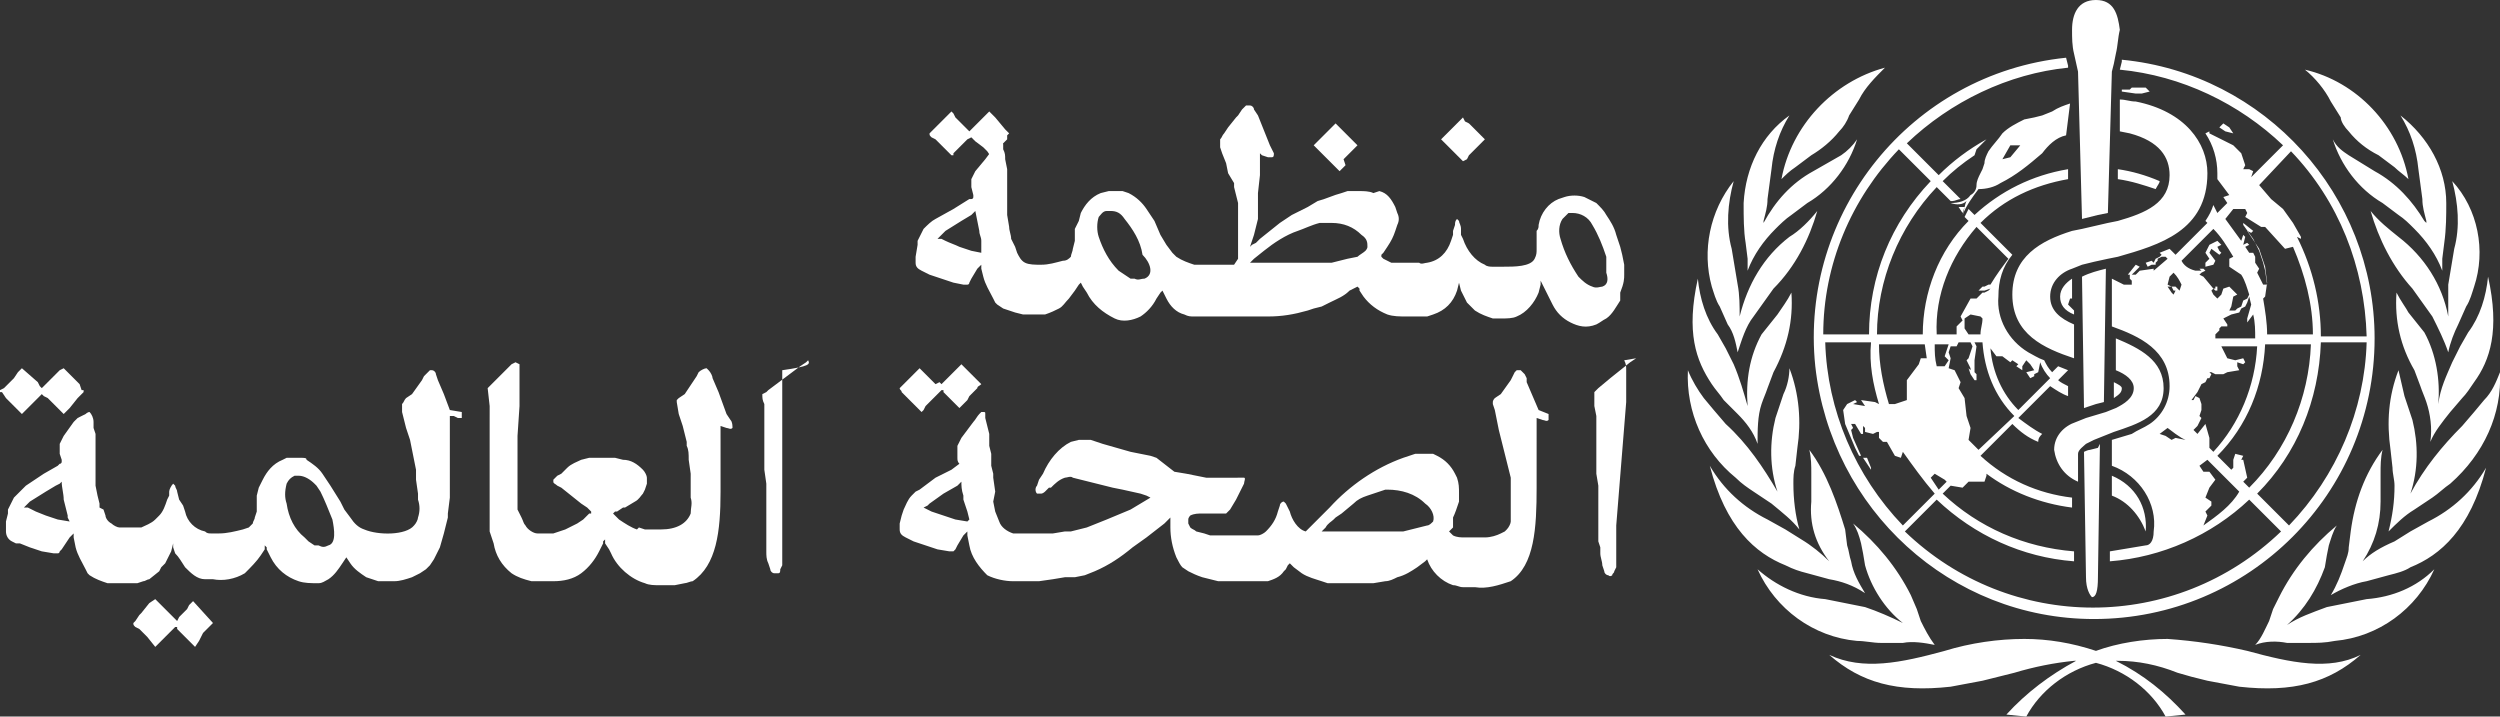 <?xml version="1.0" encoding="utf-8"?>
<!-- Generator: Adobe Illustrator 25.4.1, SVG Export Plug-In . SVG Version: 6.00 Build 0)  -->
<svg version="1.1" id="Layer_1" xmlns="http://www.w3.org/2000/svg" xmlns:xlink="http://www.w3.org/1999/xlink" x="0px" y="0px"
	 viewBox="0 0 125.6 36" style="enable-background:new 0 0 125.6 36;" xml:space="preserve">
<rect x="0" y="0" width="125.6" height="36" fill="#333333" stroke="none"/>
<style type="text/css">
	.st0{fill:#FFFFFF;}
</style>
<path class="st0" d="M90.9,22.6C91,23,91,23.4,91,23.8v0.7v0.7c-0.1,1.1,0.2,2.1,0.9,3c-0.4-0.4-0.9-0.8-1.4-1.1l-0.8-0.5l-0.9-0.5
	c-1.2-0.6-2.2-1.5-2.9-2.7c0.8,3.1,2.3,4.4,3.8,5c0.4,0.2,0.7,0.3,1.1,0.4l1.1,0.3c0.6,0.1,1.2,0.3,1.8,0.7c-0.3-0.5-0.6-1-0.7-1.6
	c-0.1-0.3-0.1-0.5-0.2-0.8l-0.1-0.8C92.3,25.3,91.8,23.8,90.9,22.6z M90.4,26.6c-0.2-0.7-0.3-1.5-0.3-2.3c0-0.3,0-0.6,0.1-0.9
	l0.1-0.9c0.2-1.3,0.1-2.7-0.4-4c0,0.4-0.1,0.9-0.3,1.3l-0.2,0.6L89.2,21c-0.3,1.2-0.3,2.5,0.1,3.7c-0.7-1.2-1.5-2.4-2.6-3.4
	l-0.6-0.7L85.6,20c-0.3-0.4-0.6-0.9-0.8-1.4c-0.1,2.1,0.8,4.1,2.4,5.4c0.3,0.3,0.6,0.5,0.9,0.7l0.9,0.6C89.6,25.8,90,26.1,90.4,26.6
	z M97.2,32.4c-0.3-0.4-0.5-0.8-0.7-1.2l-0.2-0.6L96,29.9c-0.7-1.4-1.7-2.6-2.9-3.6c0.2,0.3,0.3,0.6,0.4,1l0.1,0.5l0.1,0.6
	c0.3,1.1,1,2.2,1.9,2.9c-0.6-0.3-1.3-0.6-1.9-0.8l-1-0.2l-1-0.2c-1.3-0.1-2.5-0.7-3.4-1.5c0.9,2,2.8,3.4,5,3.6
	c0.4,0,0.8,0.1,1.2,0.1h1.1C96.1,32.2,96.7,32.3,97.2,32.4z M114.9,31.4c0.9-0.8,1.5-1.8,1.9-2.9l0.1-0.6l0.1-0.5
	c0.1-0.3,0.2-0.7,0.4-1c-1.2,1-2.2,2.2-2.9,3.6l-0.3,0.6l-0.2,0.6c-0.2,0.4-0.4,0.9-0.7,1.2c0.5-0.2,1.1-0.2,1.6-0.1h1.1
	c0.4,0,0.8,0,1.3-0.1c2.2-0.2,4.1-1.6,5-3.6c-0.9,0.9-2.1,1.4-3.4,1.5l-1,0.2l-1,0.2C116.1,30.8,115.5,31,114.9,31.4z M118.7,28.2
	c0.6-0.9,0.9-1.9,0.9-3v-0.7v-0.7c0-0.4,0-0.8,0.1-1.2c-0.9,1.2-1.4,2.6-1.6,4.1l-0.1,0.8c0,0.3-0.1,0.5-0.2,0.8
	c-0.2,0.6-0.4,1.1-0.7,1.6c0.5-0.3,1.2-0.6,1.8-0.7l1.1-0.3c0.4-0.1,0.8-0.2,1.1-0.4c1.5-0.6,3-1.9,3.8-5c-0.7,1.2-1.7,2.1-2.9,2.7
	l-0.9,0.5l-0.8,0.5C119.6,27.5,119.1,27.8,118.7,28.2z M112.9,32.7c-1.3-0.3-2.6-0.5-4-0.6c-1.2,0-2.5,0.2-3.6,0.6
	c-1.2-0.4-2.4-0.6-3.6-0.6c-1.3,0-2.7,0.2-4,0.6c-2.2,0.6-4.1,1-5.8,0.2c1.6,1.4,3.4,1.9,6.1,1.6c0.5-0.1,1.1-0.2,1.6-0.3l0.8-0.2
	l0.8-0.2c1-0.3,2-0.5,3-0.6h0.1c-1.3,0.7-2.5,1.6-3.5,2.7l1,0.1c0.7-1.3,2-2.3,3.5-2.7c1.5,0.4,2.8,1.4,3.5,2.7l1-0.1
	c-1-1.1-2.1-2-3.5-2.7h0.1c1,0,2,0.2,3,0.6l0.7,0.2l0.8,0.2c0.5,0.1,1.1,0.2,1.6,0.3c2.7,0.3,4.5-0.2,6.1-1.6
	C117,33.7,115.1,33.3,112.9,32.7L112.9,32.7z M90,14.7c-0.2,0.4-0.5,0.8-0.7,1.1l-0.4,0.5l-0.4,0.5c-0.6,1.1-0.8,2.3-0.7,3.6
	c-0.2-0.7-0.4-1.4-0.7-2.1l-0.4-0.8l-0.4-0.7c-0.6-0.8-0.9-1.8-1-2.8c-0.6,2.7-0.1,4.1,0.7,5.3c0.2,0.3,0.4,0.5,0.6,0.8l0.7,0.7
	c0.4,0.4,0.8,0.9,1,1.5c0-0.7,0-1.4,0.2-2c0.1-0.3,0.2-0.5,0.3-0.8l0.3-0.8C89.8,17.4,90.1,16.1,90,14.7L90,14.7z M125.6,18.7
	c-0.2,0.5-0.4,1-0.8,1.4l-0.5,0.6l-0.6,0.7c-1,1-1.9,2.1-2.6,3.4c0.4-1.2,0.4-2.5,0.1-3.7l-0.2-0.6l-0.2-0.6
	c-0.1-0.4-0.2-0.9-0.3-1.3c-0.5,1.3-0.6,2.6-0.4,4l0.1,0.9c0,0.3,0.1,0.6,0.1,0.9c0,0.8-0.1,1.5-0.3,2.3c0.4-0.4,0.8-0.8,1.3-1.1
	l0.9-0.6c0.3-0.2,0.6-0.5,0.9-0.7C124.8,22.8,125.7,20.8,125.6,18.7L125.6,18.7z M120.4,14.7c-0.1,1.4,0.2,2.7,0.9,3.9l0.3,0.8
	c0.1,0.3,0.2,0.5,0.3,0.8c0.2,0.6,0.3,1.3,0.2,2c0.2-0.5,0.6-1,1-1.5l0.6-0.7c0.2-0.2,0.4-0.5,0.6-0.8c0.8-1.1,1.3-2.6,0.7-5.3
	c-0.1,1-0.4,2-1,2.8l-0.4,0.7l-0.4,0.8c-0.3,0.7-0.6,1.3-0.7,2.1c0.1-1.2-0.1-2.5-0.7-3.6l-0.4-0.5l-0.4-0.5
	C120.9,15.5,120.6,15.1,120.4,14.7L120.4,14.7z M108,4.6L108,4.6l-0.2-0.2h-0.7L107,4.5h-0.4v0.1l0.7,0.1h0.3L108,4.6z M111.7,16
	l0.4-0.2l0.4-0.1l0.1-0.2l0.2-0.1l0.1-0.2l0.1-0.3l0.1,0.4l-0.2,0.7v0.2l0.3-0.4c0.1,0.4,0.1,0.8,0.1,1.2h-2v-0.2l0.2-0.2v-0.1
	l0.1-0.1h0.3v-0.1L111.7,16z M110.7,26.4l0.2-0.5l-0.1-0.2l0.3-0.3v-0.2l-0.3-0.2l0.2-0.5l0.3-0.4l-0.3-0.4h-0.3l-0.2-0.3l0.4-0.3
	l1.6,1.6C112.1,25.4,111.4,25.9,110.7,26.4L110.7,26.4z M112.7,24.2l0.2-0.2l-0.2-0.9h-0.1l0.1-0.2l-0.4-0.1l-0.1,0.3v0.4l-0.1,0.1
	l-0.7-0.7c1.5-1.5,2.3-3.5,2.4-5.6h2.3c-0.1,2.7-1.2,5.3-3.1,7.2L112.7,24.2z M113.4,24.8c2-2,3.1-4.7,3.2-7.6h2.3
	c-0.1,3.4-1.5,6.7-3.9,9.2L113.4,24.8z M99.4,22.6l-0.5-0.5l0.1-0.6l-0.2-0.6L98.7,20l-0.3-0.5l0.1-0.3l-0.3-0.6l-0.3-0.1L98,18
	l-0.1-0.3l0.1-0.3h0.3l0.1-0.2H99l0.1,0.2L98.9,18l-0.1,0.1l0.2,0.4v0.1l-0.1-0.1l0,0l0.1,0.3l0.2,0.3h0.1v-0.3l-0.1-0.1v-0.2v-0.4
	l0.1-0.7l-0.1-0.2h0.4c0.1,1.4,0.6,2.7,1.6,3.7L99.4,22.6z M97.9,18.1l-0.2,0.3h-0.4l0,0c-0.1-0.4-0.1-0.7-0.1-1.1h0.7l-0.2,0.6
	L97.9,18.1z M98.7,16.5V16l0.3-0.2l0.5,0.1l0.1,0.1c0,0.3-0.1,0.5-0.1,0.8h-0.6L98.7,16.5z M99.3,11.4l1.6,1.6
	c-0.3,0.4-0.6,0.8-0.9,1.3h-0.1l-0.2,0.1h-0.1l-0.2,0.2h0.3l0.3-0.1l-0.1,0.1l-0.2,0.1h-0.1L99.3,15H99l-0.5,0.9l0.1,0.2l-0.3,0.3
	v0.4h-1C97.2,14.8,98,12.9,99.3,11.4z M97.2,23.8l0.5,0.3l0.1,0.1l-0.4,0.4L97,24L97.2,23.8z M96.7,17.3l0.1,0.7h-0.3l-0.1,0.3
	l-0.6,0.8v1l-0.6,0.2h-0.3c-0.3-1-0.5-2-0.5-3H96.7z M94.4,20.3L94.4,20.3l-0.2-0.1l-0.7-0.1l0.2,0.3l-0.6-0.1l0.2-0.1l-0.1-0.1
	l-0.4,0.2l-0.2,0.3l0.1,0.7l0.5,1.2l0.2,0.4h0.1L93.1,22L93,21.6l0.1-0.1L93,21.3h0.2l0.3,0.5h0.1v-0.4l0.1,0.1v0.2l0.4,0.1l0.2-0.1
	h0.1V22l0.2,0.2h0.2l0.4,0.7l0.3,0.1l0.1-0.3c0.5,0.7,1,1.4,1.6,2.1l-1.6,1.6c-2.4-2.5-3.8-5.8-3.9-9.2H94
	C93.9,18.3,94.1,19.3,94.4,20.3L94.4,20.3z M112.2,6.7L112,6.4l-0.3-0.2l-0.2,0.2l0.3,0.2L112.2,6.7L112.2,6.7z M94,23.6v-0.1
	L93.8,23h-0.2L94,23.6z M118,6.6c0.4,0.5,0.9,0.9,1.5,1.2l0.8,0.6c0.2,0.2,0.5,0.4,0.7,0.6c-0.5-2.7-2.6-4.9-5.2-5.5
	c0.5,0.4,1,1,1.3,1.6l0.5,0.8C117.6,6.1,117.8,6.4,118,6.6L118,6.6z M91.1,8.6L91.1,8.6c-1.1,0.6-1.9,1.5-2.5,2.6l0,0v-0.1
	c0.1-0.4,0.2-0.7,0.2-1.1l0,0L89,8.5c0.1-1,0.4-1.9,0.9-2.7c-1.4,1-2.2,2.6-2.3,4.4c0,0.7,0,1.4,0.1,2l0.1,0.8c0,0.2,0,0.4,0,0.6
	c0.3-0.8,0.8-1.5,1.4-2.1c0.2-0.2,0.5-0.5,0.8-0.7l0.8-0.6C92,9.5,92.9,8.3,93.3,7c-0.2,0.3-0.5,0.6-0.8,0.8L91.1,8.6z M91.3,10.6
	c-0.4,0.5-0.9,1-1.4,1.3c-1.3,1-2.1,2.4-2.5,4c0-0.5,0-1.1-0.1-1.6L87,12.5c-0.3-1.1-0.2-2.3,0.1-3.4c-1.2,1.5-1.6,3.5-1.1,5.3
	c0.1,0.3,0.2,0.7,0.4,1l0.4,0.9c0.3,0.4,0.4,0.9,0.5,1.4c0.2-0.6,0.4-1.3,0.8-1.8l0.5-0.7l0.5-0.7C90.2,13.4,90.9,12,91.3,10.6z
	 M123,15.9c-0.3-1.6-1.2-3-2.5-4c-0.5-0.4-1-0.8-1.4-1.3c0.4,1.4,1.1,2.8,2.1,3.9l0.5,0.7l0.5,0.7c0.3,0.6,0.6,1.2,0.8,1.8
	c0.1-0.5,0.3-1,0.5-1.4l0.4-0.9c0.2-0.3,0.3-0.7,0.4-1c0.6-1.8,0.2-3.9-1.1-5.3c0.3,1.1,0.4,2.3,0.1,3.4l-0.3,1.8
	C123,14.8,123,15.4,123,15.9z M92.4,6.6c0.2-0.2,0.4-0.5,0.5-0.8L93.4,5c0.3-0.6,0.8-1.1,1.3-1.6C92.1,4.1,90,6.3,89.5,9
	c0.2-0.2,0.4-0.4,0.7-0.6L91,7.8C91.5,7.5,92,7.1,92.4,6.6z M121.7,10L121.7,10c0,0.4,0.1,0.7,0.2,1.1v0.1l-0.1-0.1
	c-0.6-1-1.4-1.9-2.5-2.5l0,0L118,7.8c-0.3-0.2-0.6-0.4-0.8-0.8c0.4,1.3,1.3,2.5,2.5,3.2l0.8,0.6c0.3,0.2,0.5,0.4,0.8,0.7
	c0.6,0.6,1.1,1.3,1.4,2.1c0-0.2,0-0.4,0-0.6l0.1-0.8c0.1-0.7,0.1-1.4,0.1-2c0-1.7-0.9-3.3-2.3-4.4c0.5,0.8,0.8,1.7,0.9,2.7L121.7,10
	z M115.1,7.6c2.4,2.5,3.7,5.8,3.8,9.3h-2.3c0-1.7-0.4-3.4-1.2-5l0,0l0.2,0.1v-0.1l-0.4-0.7l-0.5-0.7l-0.6-0.5l-0.6-0.7L115.1,7.6z
	 M112.2,10.5h0.6l0.1,0.2l-0.1,0.2l0.8,0.5h0.2l1,1.1l0.4-0.1c0.6,1.4,1,2.9,1,4.4h-2.3c0-0.6-0.1-1.2-0.2-1.8l0.1-0.1l0.1-0.7
	l-0.1-0.8l-0.3-0.9l-0.6-0.9l0.2,0.1l0.1-0.1l-0.5-0.4v0.1l0.5,0.7l0.3,0.6l0.2,0.6l0.1,0.4l0.1,0.7h-0.2l-0.3-0.6l0.1-0.2l-0.2-0.3
	v-0.3l-0.1-0.2H113l-0.2-0.3l0.1,0.1l0,0l-0.1-0.1l0.2-0.1l-0.1-0.1l-0.2,0.1l0.1-0.4l-0.1-0.1l-0.1,0.3c-0.3-0.4-0.5-0.7-0.8-1.1
	L112.2,10.5z M95.4,7.5L97,9.1c-2,2.1-3.1,4.8-3.1,7.7h-2.3C91.6,13.3,93,10,95.4,7.5L95.4,7.5z M108.9,14.4h0.2l0,0l-0.2-0.1
	l0.1-0.4l0.2-0.2c0.2,0.2,0.3,0.4,0.4,0.6l-0.1,0.3l-0.2-0.2h-0.2l0.1,0.2h0.1l-0.1,0.2l-0.1-0.1L108.9,14.4z M109.6,13.1l1.6-1.6
	c0.4,0.4,0.7,0.9,1,1.4L112,13v0.4l0.6,0.4c0.2,0.3,0.3,0.7,0.4,1l-0.1,0.2l-0.2,0.1l-0.1,0.3l-0.2,0.1l-0.1,0.1h-0.1H112l0.1-0.2
	l0.1-0.5l0.2-0.1l-0.4-0.4l-0.3,0.1l-0.1,0.3l-0.2,0.2l-0.2-0.2l-0.1-0.2l0.1-0.1l0.1,0.1h0.1v-0.2h-0.1v0.1h-0.1l-0.5-0.6l-0.2-0.1
	l0.1-0.1l0.2-0.1l-0.1-0.1h-0.2l0.1,0.1h-0.3C109.9,13.5,109.7,13.3,109.6,13.1L109.6,13.1z M110.4,21.8l-0.2-0.2l0.2-0.2l0.2-0.4
	l-0.1-0.1l0.1-0.3v-0.3l-0.1-0.3l-0.2-0.1l-0.1,0.2h-0.1l0.3-0.4l0.2-0.4l0.2-0.1l0.1-0.2h0.1l0.1-0.2l-0.1-0.1h0.1l0.2,0.1h0.4
	l0.2-0.1l0.6-0.1l-0.1-0.2v-0.2l0.3,0.1l0.1-0.1l-0.1-0.2l-0.4,0.1l-0.4-0.1l-0.3-0.6h1.8c-0.1,2-0.9,3.9-2.2,5.3l-0.2-0.2V22
	l-0.2-0.7L110.4,21.8z M101,18.2l0.1-0.1l0.3,0.2l-0.1,0.1l0.3,0.2v-0.2l0.2-0.3l0.2,0.2l0.2,0.3l-0.4,0.1L102,19l0.2-0.1v-0.1
	l0.2-0.1l0.1-0.5c0.1,0.3,0.3,0.6,0.5,0.8l-1.6,1.6c-0.8-0.8-1.3-1.9-1.4-3.1l0.3,0.4h0.3L101,18.2z M110.8,13.2v0.2l0.4-0.1
	l0.1-0.2l-0.3-0.4l0.1-0.2l0.4,0.3l0.1-0.1l-0.1-0.1l-0.1-0.2l0.2-0.1l-0.2-0.2l-0.4,0.2l-0.1,0.2l-0.1,0.2L111,13l-0.1,0.1
	L110.8,13.2z M103.5,14.9c0,0.4,0.2,0.7,0.7,0.9v-0.2l-0.3-0.3L104,15h0.1v-1l0,0C103.8,14.2,103.5,14.5,103.5,14.9z M108.5,9.1
	c-0.7-0.3-1.4-0.5-2.1-0.6V9c0.7,0.1,1.3,0.3,1.9,0.5C108.4,9.3,108.5,9.2,108.5,9.1L108.5,9.1z M106.6,19.5c0-0.1-0.2-0.2-0.4-0.3
	l0,0V20C106.5,19.8,106.6,19.7,106.6,19.5z M109.8,22.1l-0.5-0.1l-0.2,0.1l-0.3-0.2l-0.3-0.1l0.4-0.3l0.4,0.3l0.3,0.2L109.8,22.1
	L109.8,22.1z M106.1,24.9c0.8,0.3,1.4,1,1.7,1.8c0.1-1.2-0.5-2.3-1.7-2.8V24.9z M104,5.2c-0.3,0.1-0.6,0.2-0.9,0.4l-0.5,0.2
	l-0.4,0.1L101.7,6c-0.4,0.2-0.8,0.4-1.1,0.7c-0.2,0.3-0.5,0.6-0.7,0.9c-0.1,0.2-0.2,0.4-0.2,0.6l-0.1,0.3l-0.1,0.2
	c-0.1,0.2-0.2,0.4-0.2,0.6l0,0c0,0.2-0.1,0.4-0.3,0.5c-0.2,0.3-0.6,0.4-1,0.4c0.3,0.1,0.6,0.1,0.8-0.1c-0.1,0.2-0.1,0.4-0.2,0.7
	c0.2-0.5,0.5-0.9,0.8-1.3c0.4,0,0.8-0.1,1.1-0.3c0.8-0.4,1.4-0.9,2.1-1.5c0.3-0.4,0.7-0.8,1.2-0.9L104,5.2z M101,7.9L100.6,8
	l0.4-0.7h0.5L101,7.9z M98.6,10.7l0.1-0.3c-0.1,0-0.2,0-0.3,0L98.6,10.7z M105.4,22.5l-0.4,0.1c-0.1,0-0.3,0.1-0.3,0.1l0.1,6.3
	c0,0.6,0.2,0.9,0.3,1c0.2,0,0.3-0.3,0.3-1l0.1-6.7L105.4,22.5z M104.7,20.5l0.6-0.2l0.4-0.1l0.1-6.7c-0.4,0.1-0.8,0.2-1.2,0.4
	L104.7,20.5z M110.9,8.7c0-1.5-1.1-3.1-3.6-3.6c-0.3,0-0.5-0.1-0.8-0.1v0.7v0.9l0.5,0.1c1.5,0.4,2,1.2,2,2.1c0,1.4-1.2,1.9-2.6,2.3
	l-0.5,0.1l-1.3,0.3l-0.5,0.1c-1.6,0.5-3,1.3-3,3.2c0,2,1.6,2.7,3.1,3.2v-1.7c-0.7-0.3-1.2-0.7-1.2-1.4s0.5-1.2,1.1-1.4l0.5-0.2
	c0.4-0.1,0.8-0.2,1.3-0.3l0.5-0.1C108.5,12.3,110.9,11.6,110.9,8.7z M103.2,22.6c0.1,0.7,0.5,1.3,1.2,1.6v-1.4
	c0-0.2,0.3-0.4,0.4-0.5l0.4-0.2l0.5-0.2l0.5-0.2c1.2-0.4,2.5-0.8,2.5-2.2c0-1.4-1.2-2-2.4-2.5v1.6c0.5,0.2,0.9,0.5,0.9,0.9
	c0,0.5-0.5,0.8-0.9,1l-0.5,0.2l-1,0.3l-0.5,0.2C103.7,21.4,103.2,21.9,103.2,22.6z M105.2,31.1c7.8,0,14.1-6.3,14.1-14.1
	c0-7.2-5.5-13.3-12.7-14v0.1l-0.1,0.4c3.1,0.3,6,1.7,8.2,3.8l-1.6,1.6l0.1-0.3L113,8.5h-0.3l0.1-0.2l-0.2-0.6l-0.4-0.4L111,6.7V6.6
	l-0.2,0.1c0.4,0.6,0.6,1.3,0.6,2V9l0.6,0.8l-0.3,0.1l0.2,0.3l-0.5,0.5l-0.2-0.4c-0.1,0.3-0.2,0.5-0.4,0.8l0.1,0.1l-1.6,1.6l-0.3-0.3
	l-0.5,0.2l0.1,0.1l-0.1,0.1l-0.2,0.1l-0.1,0.2l-0.1-0.1l-0.3,0.1l0.1,0.2l0.2-0.1h0.2v-0.1l0.1-0.1V13l0.2-0.1h0.2l0.1,0.1l-0.7,0.6
	v-0.1l-0.7,0.1l-0.2,0.2h-0.2l0.4-0.4l-0.2-0.1l-0.4,0.5h0.1V14l0.1,0.1v0.2h-0.2h-0.2l-0.6-0.3v2.4c1.4,0.5,2.9,1.2,2.9,3
	c0,0.8-0.4,1.5-1,1.9l0,0l0,0c-0.3,0.2-0.6,0.3-0.9,0.5l-1,0.3v1.3c1.4,0.5,2.3,1.9,2.1,3.3c0,0.5-0.2,0.7-0.4,0.7
	c-0.6,0.1-1.2,0.2-1.8,0.3v0.5c2.6-0.2,5.1-1.3,7-3.1l1.6,1.6c-5.3,5.1-13.6,5.1-18.9,0l1.6-1.6c1.9,1.8,4.3,2.9,6.9,3.1v-0.5
	c-2.5-0.2-4.8-1.2-6.6-2.9l0.4-0.4l0.6,0.1l0.3-0.3h0.8l0.1-0.3v-0.1c1.2,0.9,2.7,1.5,4.3,1.7V25c-1.7-0.2-3.3-0.9-4.6-2.1l1.6-1.6
	c0.4,0.4,0.8,0.7,1.3,0.9c0-0.2,0.1-0.3,0.2-0.4c-0.4-0.2-0.8-0.5-1.2-0.8l1.6-1.6c0.3,0.2,0.6,0.4,0.9,0.5v-0.5
	c-0.2-0.1-0.4-0.2-0.5-0.3l0.5-0.5l-0.5-0.2l-0.3,0.3c-0.2-0.2-0.3-0.4-0.4-0.6c-0.3-0.1-0.6-0.3-0.8-0.4c-1-0.6-1.6-1.7-1.5-2.8
	c0-0.8,0.2-1.5,0.7-2.1l-1.6-1.6c1.2-1.2,2.7-1.9,4.4-2.2V8.5c-1.8,0.3-3.4,1.1-4.7,2.3l-0.3-0.3l-0.2,0.4l0.2,0.2
	c-1.5,1.5-2.3,3.6-2.3,5.7h-2.3c0-2.7,1.1-5.4,3-7.4l0.7,0.7h0.1c0.1,0,0.3-0.1,0.4-0.1l-0.9-0.9c0.5-0.5,1-0.9,1.6-1.3l0.1-0.3
	L99.8,7c-0.9,0.5-1.7,1.1-2.4,1.8l-1.6-1.6c2.2-2.1,5.1-3.5,8.1-3.8V3.3l-0.1-0.4C96,3.7,90.4,10.7,91.2,18.4
	C92,25.6,98,31.1,105.2,31.1L105.2,31.1z"/>
<path class="st0" d="M46.7,6.7l1.1-1.1l0.1,0.1L48,5.9l0.5,0.5l0.1,0.1l0.1,0.1l0.1-0.1L49,6.3l0.5-0.5l0.2-0.2l0,0l0.1,0.1L50,5.9
	l0.5,0.6l0.2,0.2l0,0l0,0l-0.1,0.1l0,0.2L50,7.6l-0.1,0.2l-0.1,0.1l-0.2-0.3l-0.2-0.2L49,7.1l-0.2-0.2l0,0l0,0L48.6,7l-0.3,0.3
	l-0.2,0.2l-0.2,0.2v0.1h-0.1l-0.1-0.1l-0.1-0.1l-0.1-0.1l-0.2-0.2L47,7l-0.2-0.1C46.7,6.8,46.7,6.8,46.7,6.7z M105.3,0
	c-0.9,0-1.2,0.7-1.2,1.5c0,0.4,0,0.8,0.1,1.2l0.2,0.9l0.2,7.4l0.8-0.2l0.5-0.1l0.2-7.1l0.1-0.4l0.1-0.5c0.1-0.4,0.1-0.8,0.2-1.2
	C106.4,0.7,106.2,0,105.3,0z"/>
<polygon class="st0" points="73.5,5.9 73.6,6.1 73.8,6.2 74.4,6.8 74.5,6.9 74.6,7 73.8,7.8 73.7,8 73.5,8.1 73.4,8 73.2,7.8 
	72.7,7.3 72.5,7.1 72.4,7 "/>
<path class="st0" d="M81.6,18.1L81.6,18.1L81.6,18.1c0.1,0.2,0.1,0.3,0.1,0.5v0.1v0.1V19v0.2v0.2c0,0.2,0,0.3,0,0.4v0.4l-0.5,6.2
	v0.5v0.2v0.2v0.2v0.2v0.2v0.3v0.3l-0.1,0.2c0,0.1-0.1,0.1-0.1,0.2c0,0-0.1,0.1-0.2,0c-0.1,0-0.2-0.1-0.2-0.2l-0.1-0.3
	c0-0.2-0.1-0.4-0.1-0.6v-0.3l-0.1-0.3v-0.4v-0.2v-0.2v-0.1v-0.2v-0.2v-0.3v-0.3V25v-0.3v-0.3l-0.1-0.6v-0.2v-0.2v-0.3v-0.3v-0.3
	v-0.3v-0.3v-0.2v-0.2v-0.4v-0.2l-0.1-0.5v-0.1V20v-0.3l0.1-0.1l0.1-0.1l0.6-0.5l0.5-0.4l0.5-0.4l0.3-0.2L81.6,18.1z M49.3,12.7
	l-0.5-0.1l-0.3-0.1l-0.3-0.1c-0.2-0.1-0.5-0.2-0.7-0.3L47.3,12l-0.2,0l0,0l0.2-0.2l0.2-0.2l0.8-0.5l0.5-0.3l0.1-0.1l0.1-0.1l0.1,0.5
	l0.1,0.5c0,0.2,0.1,0.3,0.1,0.5v0.2C49.3,12.6,49.3,12.7,49.3,12.7L49.3,12.7z M57.5,14c-0.2,0-0.3,0.1-0.5,0h-0.2l-0.3-0.2
	l-0.3-0.2c-0.5-0.5-0.8-1.1-1-1.7c-0.1-0.3-0.1-0.7,0-1c0.1-0.1,0.2-0.3,0.4-0.3h0.1h0.1c0.3,0,0.5,0.1,0.7,0.4
	c0.4,0.5,0.8,1.1,0.9,1.8C57.8,13.2,58,13.8,57.5,14L57.5,14z M68.7,12.4c0,0.1-0.1,0.2-0.1,0.2c-0.1,0.1-0.3,0.2-0.4,0.3L67.7,13
	l-0.4,0.1l-0.4,0.1h-0.3h-0.3H66h-0.3h-0.2h-0.2h-0.2H65h-0.1h-0.1h-0.1h-0.4H63c-0.1,0-0.1,0-0.2,0l0,0l0.1-0.1L63,13l0.5-0.4
	c0.5-0.4,1.1-0.8,1.7-1c0.3-0.1,0.7-0.3,1.1-0.4h0.2h0.2h0.1h0.1c0.6,0,1.1,0.2,1.5,0.6C68.7,12,68.7,12.2,68.7,12.4z M80.5,14.4
	c-0.1,0-0.3,0.1-0.5,0c-0.3-0.1-0.5-0.3-0.7-0.5c-0.4-0.6-0.7-1.2-0.9-1.9c-0.1-0.3-0.1-0.7,0.1-1c0.1-0.1,0.2-0.2,0.3-0.3h0.1H79
	c0.4,0,0.8,0.2,1,0.6c0.3,0.5,0.5,1,0.7,1.6v0.2v0.2v0.2v0.2C80.8,14,80.8,14.3,80.5,14.4z M81.6,13.8v-0.1v-0.4l-0.1-0.5l-0.1-0.4
	l-0.1-0.3l-0.1-0.3c-0.1-0.4-0.3-0.7-0.5-1c-0.1-0.2-0.3-0.4-0.5-0.6c-0.2-0.1-0.4-0.2-0.6-0.3c-0.3-0.1-0.7-0.1-1,0L78.3,10
	c-0.5,0.2-0.9,0.7-1,1.3c0,0.1,0,0.2-0.1,0.3V12v0.3v0.2c0,0.2,0,0.3-0.1,0.5c-0.2,0.4-1,0.4-1.6,0.4H75c-0.1,0-0.3,0-0.4-0.1
	c-0.5-0.2-0.9-0.7-1.1-1.3l-0.1-0.2v-0.3c0-0.2-0.1-0.3-0.1-0.4L73.2,11l0,0l0,0c-0.1,0.1-0.1,0.2-0.1,0.3L73,11.6v0.2l-0.1,0.3
	c-0.2,0.6-0.6,1-1.2,1.1c-0.1,0-0.3,0.1-0.4,0h-0.4h-0.7h-0.3l-0.2-0.1L69.5,13l-0.1-0.1v-0.1l0.1-0.1l0.2-0.3
	c0.2-0.3,0.3-0.5,0.4-0.8l0.1-0.3c0.1-0.2,0.1-0.4,0-0.6l-0.1-0.3c-0.2-0.4-0.4-0.7-0.8-0.8L69,9.7c-0.2-0.1-0.5-0.1-0.7-0.1h-0.1
	H68h-0.3l-0.3,0.1c-0.4,0.1-0.8,0.3-1.2,0.4l-0.5,0.3l-0.2,0.1l-0.6,0.3l-0.6,0.4l-0.5,0.4L63.3,12l-0.2,0.2l-0.2,0.1l-0.1,0.1l0,0
	l0.1-0.3l0.1-0.3l0.2-0.8v-0.1v-0.2v-0.2v-0.2v-0.2V9.9V9.7l0.1-0.9V8.5V8.4V8.3V7.7l0.1,0.1l0.3,0.1c0.1,0,0.1,0,0.2,0
	S64,7.8,64,7.7l-0.1-0.2l-0.1-0.2l-0.6-1.5L63,5.5c0-0.1-0.1-0.2-0.2-0.2h-0.1h-0.1l-0.1,0.1l-0.1,0.1l-0.2,0.3l-0.1,0.1l-0.4,0.5
	l-0.2,0.3c-0.1,0.1-0.1,0.2-0.2,0.3v0.1v0.1v0.2l0.1,0.3l0.2,0.5l0.1,0.5L62,9.2v0.2l0.1,0.4l0.1,0.4v0.2v0.2V11v0.2
	c0,0.2,0,0.4,0,0.6v0.4v0.4v0.2V13L62,13.3l0,0h-1.6c-0.1,0-0.2,0-0.4,0c-0.3-0.1-0.6-0.2-0.9-0.4l-0.2-0.2l-0.3-0.4l-0.3-0.5
	L58,11.1l-0.4-0.6c-0.2-0.3-0.5-0.6-0.9-0.8l-0.3-0.1h-0.2c-0.1,0-0.2,0-0.3,0h-0.2l-0.4,0.1c-0.5,0.2-0.8,0.6-1,1l-0.1,0.4L54,11.5
	v0.1v0.1v0.2v0.2l-0.1,0.4c0,0.1-0.1,0.3-0.1,0.4c-0.1,0.1-0.2,0.2-0.4,0.2c-0.4,0.1-0.7,0.2-1.1,0.2c-0.3,0-0.6,0-0.8-0.1
	s-0.3-0.3-0.4-0.5L51,12.4L50.8,12c0-0.2-0.1-0.4-0.1-0.6l-0.1-0.6v-0.3v-0.3V9.9V9.6V9.4V9.1V8.8V8.5L50.5,8c0-0.2,0-0.3-0.1-0.5
	V7.3c0-0.1,0-0.1-0.1-0.2h-0.1l-0.1,0.1c-0.1,0.1-0.2,0.3-0.3,0.4L49.5,8L49,8.6l-0.1,0.2L48.8,9c0,0.1,0,0.3,0,0.4l0.1,0.4v0.1
	c0,0,0,0.1-0.1,0.1h-0.1l-0.8,0.5L47,11c-0.2,0.1-0.4,0.3-0.6,0.5c-0.1,0.2-0.2,0.4-0.3,0.6v0.2L46,12.9c0,0.1,0,0.2,0,0.3
	c0,0.2,0.1,0.3,0.3,0.4l0.2,0.1l0.2,0.1l0.6,0.2l0.6,0.2l0.5,0.1h0.1h0.1c0.1,0,0.1-0.1,0.1-0.1l0.1-0.2l0.3-0.5l0.1-0.1l0.1-0.1
	l0,0v0.1v0.1l0.1,0.4c0.1,0.4,0.3,0.7,0.5,1.1l0.1,0.2l0.1,0.1l0.3,0.2l0.3,0.1l0.3,0.1l0.4,0.1h0.1c0.2,0,0.4,0,0.6,0h0.1h0.3
	c0.3-0.1,0.5-0.2,0.7-0.3s0.3-0.3,0.5-0.5l0.3-0.4l0.2-0.3l0.1-0.1l0,0l0.1,0.2l0.2,0.3c0.3,0.6,0.8,1,1.4,1.3
	c0.4,0.2,0.9,0.1,1.3-0.1c0.3-0.2,0.6-0.5,0.8-0.9l0.2-0.3l0.1-0.1l0,0l0.1,0.2l0.1,0.2c0.2,0.4,0.5,0.7,0.9,0.8
	c0.2,0.1,0.3,0.1,0.5,0.1h0.6h2h1.1c0.7,0,1.3-0.1,2-0.3l0.3-0.1l0.4-0.1l0.4-0.2c0.4-0.2,0.7-0.3,1-0.6l0.2-0.1l0.2-0.1l0,0
	l0.1,0.1v0.1l0.2,0.3c0.3,0.4,0.7,0.7,1.2,0.9c0.3,0.1,0.6,0.1,1,0.1h0.2h0.2h0.3h0.3l0.3-0.1c0.6-0.2,1-0.6,1.2-1.2l0.1-0.4v-0.1
	V14v0.1v0.1l0.1,0.4c0.1,0.2,0.2,0.4,0.3,0.6l0.2,0.2l0.2,0.2c0.3,0.2,0.6,0.3,0.9,0.4h0.2h0.2c0.3,0,0.6,0,0.8-0.1
	c0.5-0.2,0.9-0.7,1.1-1.2l0.1-0.4v-0.1v-0.1l0.3,0.6l0.3,0.6c0.2,0.4,0.5,0.7,0.9,0.9s0.8,0.3,1.3,0.1c0.2-0.1,0.3-0.2,0.5-0.3
	c0.3-0.2,0.5-0.6,0.7-0.9v-0.2v-0.2C81.6,14.2,81.6,14,81.6,13.8z M67.1,6.2L66,7.3l0.3,0.3l0.3,0.3l0.3,0.3l0.2,0.2l0.2,0.2
	c0.1-0.1,0.2-0.2,0.3-0.3L67.5,8l0.2-0.2l0.1-0.1L68,7.5l0.2-0.2l0,0l0,0L67.9,7l-0.6-0.6l-0.1-0.1L67.1,6.2z"/>
<path class="st0" d="M7.8,30.1c0.1,0.1,0.1,0.1,0.2,0.2l0.1,0.1l0.4,0.4l0.1,0.1c0.1,0.1,0.2,0.2,0.3,0.3L9,31l0.3-0.3l0.1-0.1
	l0.1-0.2l0.2-0.2l0,0l1,1.1l-0.1,0.1l-0.1,0.1l-0.3,0.3L10,32.2l-0.2,0.3l-0.7-0.7l-0.2-0.2v-0.1H8.8l-1,1l0,0L7.4,32l-0.1-0.1
	L7,31.6l-0.2-0.1c-0.1-0.1-0.1-0.1-0.1-0.2l0.1-0.1L7,30.9l0.1-0.1l0.4-0.5L7.8,30.1z M3.5,26.2l-0.6-0.1l-0.6-0.2l-0.5-0.2
	l-0.2-0.1l-0.2-0.1H1.3H1.2l0,0l0.3-0.3l0.8-0.5l0.5-0.3L3,24.3l0.1-0.1l0,0c0,0.3,0.1,0.6,0.1,0.9l0.1,0.4l0.1,0.4V26L3.5,26.2
	L3.5,26.2z M16.5,27.4c-0.2,0.1-0.3,0.1-0.5,0h-0.2l-0.3-0.2L15.3,27c-0.5-0.4-0.8-1-0.9-1.7c-0.1-0.3-0.1-0.6,0-1
	c0.1-0.2,0.2-0.3,0.4-0.4h0.1H15c0.3,0,0.6,0.2,0.8,0.4l0.1,0.1l0.2,0.3c0.2,0.4,0.4,0.9,0.6,1.4C16.8,26.6,16.9,27.3,16.5,27.4z
	 M22.6,20.6l-0.3-0.8L22,19.1l-0.1-0.3c0-0.1-0.1-0.2-0.2-0.2h-0.1l-0.1,0.1l-0.2,0.2l-0.1,0.2l-0.5,0.7L20.4,20
	c-0.1,0.1-0.1,0.2-0.2,0.3v0.2v0.2l0.1,0.4l0.1,0.4l0.1,0.3l0.1,0.3l0.1,0.5l0.1,0.5l0.1,0.5v0.3v0.2l0.1,0.7v0.3
	c0.1,0.3,0.1,0.6,0,0.9c0,0.1-0.1,0.3-0.2,0.4c-0.4,0.5-1.8,0.5-2.5,0.2c-0.3-0.1-0.5-0.3-0.7-0.6l-0.3-0.4l-0.2-0.4l-0.5-0.8
	l-0.4-0.6c-0.2-0.3-0.5-0.5-0.8-0.7c0-0.1-0.1-0.1-0.3-0.1c-0.1,0-0.2,0-0.2,0h-0.1h-0.1h-0.3l-0.2,0.1c-0.5,0.2-0.8,0.6-1,1
	L13,24.5l-0.1,0.4v0.2v0.2v0.2v0.2L12.8,26c0,0.1-0.1,0.2-0.1,0.3c-0.1,0.1-0.1,0.1-0.2,0.2l-0.3,0.1c-0.4,0.1-0.8,0.2-1.2,0.2h-0.4
	c-0.1,0-0.2,0-0.3-0.1c-0.5-0.1-0.9-0.5-1-1l-0.1-0.3L9,25.1l-0.1-0.4c0-0.1-0.1-0.2-0.1-0.3l-0.1-0.1l0,0c-0.1,0.1-0.2,0.3-0.2,0.4
	v0.2l-0.1,0.2c-0.1,0.3-0.2,0.6-0.4,0.8L7.9,26l-0.1,0.1c-0.2,0.2-0.5,0.3-0.7,0.4H6.8H6.5H6.2H6c-0.1,0-0.3-0.1-0.4-0.2
	c-0.2-0.1-0.3-0.3-0.3-0.4l-0.1-0.3L5,25.5v-0.2l-0.1-0.4l-0.1-0.5v-0.2V24v-0.3v-0.3v-0.3v-0.3v-0.2v-0.3V22v-0.2l-0.1-0.3v-0.3
	c0-0.2-0.1-0.4-0.2-0.5c-0.1,0-0.2,0.1-0.2,0.1L3.9,21l-0.2,0.2l-0.5,0.7l-0.1,0.2L3,22.3c0,0.2,0,0.3,0,0.5l0.1,0.3v0.1
	c0,0,0,0.1-0.1,0.1l-0.1,0.1l-0.7,0.4l-0.9,0.6L1,24.7c-0.1,0.1-0.2,0.2-0.3,0.3c-0.1,0.2-0.2,0.4-0.3,0.6v0.2l-0.1,0.4v0.2
	c0,0.1,0,0.2,0,0.3c0,0.2,0.1,0.4,0.3,0.5l0.2,0.1l0.2,0l0.5,0.2l0.6,0.2l0.6,0.1h0.1h0.1C3,27.8,3,27.7,3,27.7l0.1-0.1L3.5,27
	l0.1-0.1l0.1-0.1l0,0v0.1V27l0.1,0.5c0.1,0.4,0.3,0.7,0.5,1.1l0.1,0.2l0.1,0.1c0.3,0.2,0.6,0.3,0.9,0.4h0.3h0.1c0.2,0,0.4,0,0.6,0
	h0.1h0.4l0.3-0.1c0.1,0,0.2-0.1,0.3-0.1L8,28.7l0.1-0.2l0.2-0.2c0.1-0.2,0.2-0.4,0.3-0.6l0.1-0.4l0,0v0.1v0.1l0.1,0.3
	C9,28,9.1,28.2,9.3,28.5c0.3,0.3,0.6,0.6,1,0.6h0.2h0.2c0.5,0.1,1.1,0,1.6-0.3c0.3-0.3,0.6-0.6,0.8-0.9l0.2-0.3v-0.1v-0.1l0,0
	l0.1,0.1v0.1l0.2,0.4c0.3,0.6,0.8,1,1.4,1.2c0.3,0.1,0.6,0.1,1,0.1c0.2,0,0.3-0.1,0.5-0.2c0.3-0.2,0.5-0.5,0.7-0.8l0.2-0.3v-0.1l0,0
	V28l0.2,0.3c0.2,0.3,0.5,0.5,0.8,0.7l0.3,0.1l0.3,0.1h0.4h0.2h0.2c0.3,0,0.6-0.1,0.9-0.2l0.2-0.1l0.2-0.1l0.3-0.2l0.2-0.2l0.2-0.3
	c0.1-0.2,0.2-0.4,0.3-0.6l0.2-0.7l0.1-0.4l0.1-0.4v-0.2l0.1-0.8v-0.2v-0.3v-0.3v-2.3v-0.3v-0.1v-0.1v-0.5h0.2L23,21
	c0.1,0,0.2,0,0.2,0c0-0.1,0-0.2,0-0.3L22.6,20.6z M1.1,18.5l-0.2,0.2L0.7,19l-0.2,0.2l-0.3,0.3L0,19.6v0.1h0.1L0.3,20l0.6,0.6
	L1,20.7l0.1,0.1l0,0l0.2-0.2l0.2-0.2L1.9,20L2,19.9l0.1-0.1l0.1,0.1L2.4,20l0.5,0.5l0.2,0.2l0.1,0.1c0.1-0.1,0.2-0.2,0.3-0.3L3.9,20
	l0.2-0.2l0.1-0.1v-0.1H4.1L4,19.3l-0.6-0.6l-0.2-0.2l0,0L3,18.6l-0.2,0.2l-0.5,0.5l-0.2,0.2L2,19.4l-0.1-0.2L1.1,18.5z M25.9,18.2
	L25.9,18.2l-0.2,0.1l-0.2,0.2l-0.2,0.2l-0.6,0.6l-0.2,0.2l0.1,0.9v0.4V21v0.1v0.2v0.2v0.3v0.3v1.1v0.2v0.2v0.2V24v0.1v0.1v0.1v0.1
	v0.3v0.2v0.2V25v0.1v0.1c0,0.1,0,0.2,0,0.2v0.1v0.1V26v0.2v0.2c0,0.1,0,0.2,0,0.3l0.1,0.3l0.1,0.3c0.1,0.6,0.4,1.1,0.9,1.5
	c0.3,0.2,0.6,0.3,1,0.4h0.2H27h0.1h0.7c0.5,0,1-0.1,1.4-0.4s0.7-0.7,0.9-1.1l0.1-0.2l0.1-0.2v-0.1l0.1-0.1l0,0v0.1v0.1l0.2,0.3
	l0.1,0.2c0.3,0.7,1,1.3,1.7,1.5c0.2,0.1,0.5,0.1,0.7,0.1h0.2h0.2h0.2h0.2l0.5-0.1c0.1,0,0.3-0.1,0.4-0.1c1.2-0.8,1.4-2.5,1.4-4.5
	v-2.3v-0.3V22v-0.1v-0.5l0.3,0.1c0.1,0,0.2,0.1,0.3,0c0-0.1,0-0.3-0.1-0.4l-0.2-0.3l-0.4-1.1L35.8,19c0-0.1-0.1-0.3-0.2-0.4
	l-0.1-0.1c-0.1,0-0.3,0.1-0.4,0.2L35,18.9l-0.4,0.6l-0.2,0.3L34.1,20L34,20.1v0.1l0.1,0.6l0.1,0.3l0.1,0.3l0.1,0.4l0.1,0.4v0.2
	c0.1,0.2,0.1,0.4,0.1,0.7l0.1,0.7V24v0.2v0.2v0.2v0.1V25c0.1,0.3,0,0.5,0,0.8c-0.2,0.5-0.7,0.8-1.5,0.8h-0.5h-0.3l-0.3-0.1L32,26.6
	c-0.3-0.1-0.6-0.3-0.9-0.5l-0.2-0.2l-0.1-0.1l0.1-0.1H31l0.3-0.2h0.1l0.5-0.3c0.2-0.1,0.3-0.3,0.4-0.4l0.1-0.2l0.1-0.3v-0.1V24
	c0-0.1-0.1-0.3-0.2-0.4c-0.3-0.3-0.6-0.5-1-0.5L30.9,23h-0.1c-0.1,0-0.2,0-0.4,0h-0.2H30l-0.4,0l-0.4,0.1c-0.2,0.1-0.5,0.2-0.7,0.4
	l-0.2,0.2l-0.1,0.1L28,23.9L27.9,24l-0.1,0.1v0.1c0,0.1,0.1,0.1,0.2,0.2l0.2,0.1l0.5,0.4l0.5,0.4l0.3,0.2l0.1,0.1l0.1,0.1v0.1h-0.1
	l-0.3,0.3L29,26.3c-0.2,0.1-0.4,0.2-0.6,0.3l-0.3,0.1l-0.3,0.1h-0.4H27c-0.2,0-0.5-0.2-0.6-0.4c-0.1-0.1-0.1-0.2-0.2-0.4L26,25.6
	v-0.2v-0.2V25v-0.2v-0.4v-0.3v-0.3v-0.2v-0.3c0-0.1,0-0.2,0-0.3v-0.3c0-0.1,0-0.3,0-0.4v-0.2v-0.2l0.1-1.5v-0.2V20v-0.2v-0.2v-0.2
	v-0.2V19v-0.3c0-0.1,0-0.2,0-0.3v-0.1L25.9,18.2L25.9,18.2z M48.6,26.2L48,26.1l-0.6-0.2l-0.6-0.2l-0.2-0.1l-0.2-0.1l0,0l0.2-0.1
	l0.1-0.1l0.7-0.5l0.7-0.4l0.1-0.1l0.1-0.1l0,0c0,0.2,0,0.4,0.1,0.7v0.2l0.1,0.3l0.1,0.3l0.1,0.4L48.6,26.2L48.6,26.2L48.6,26.2z
	 M72,26.2c-0.1,0.1-0.2,0.2-0.3,0.2l-0.4,0.1l-0.4,0.1l-0.4,0.1h-0.2h-0.2h-0.2h-0.2h-0.8h-0.3h-0.2h-0.2H68h-0.2h-0.3h-0.2h-0.2
	h-0.2h-0.2h-0.1h-0.1h-0.1l0.1-0.1l0.1-0.1c0.1-0.2,0.3-0.3,0.4-0.4l0.1-0.1l0.3-0.2l0.6-0.5c0.2-0.2,0.4-0.3,0.7-0.4l0.3-0.1
	l0.3-0.1l0.3-0.1h0.1c0.7,0,1.4,0.2,1.9,0.7C71.9,25.5,72.1,25.9,72,26.2L72,26.2z M77.3,20.6L77,19.9l-0.3-0.7V19l-0.1-0.2
	l-0.1-0.1l-0.1-0.1h-0.1h-0.1l-0.1,0.1L76,18.9l-0.1,0.2l-0.5,0.7L75.1,20c0,0-0.1,0.1-0.1,0.2v0.1l0.1,0.3l0.1,0.5l0.1,0.5l0.1,0.4
	l0.1,0.4l0.1,0.4l0.1,0.4l0.1,0.4l0.1,0.4v0.3v0.3v0.2v0.3v0.3v0.2c0,0.2,0,0.4,0,0.6c0,0.1-0.1,0.3-0.2,0.4l-0.1,0.1l-0.2,0.1
	c-0.2,0.1-0.5,0.2-0.8,0.2h-0.5h-0.5c-0.2,0-0.4,0-0.6-0.1l-0.1-0.1l-0.1-0.1l0.1-0.1l0.1-0.1l0-0.5c0.1-0.2,0.2-0.5,0.3-0.8v-0.3
	v-0.1c0-0.3,0-0.5-0.1-0.8l-0.1-0.2c-0.2-0.4-0.5-0.7-0.9-0.9L72,22.8h-0.2c-0.2,0-0.4,0-0.6,0h-0.1l-0.3,0.1L70.5,23
	c-1.4,0.5-2.7,1.4-3.7,2.5l-0.4,0.4L66,26.3l-0.2,0.2l-0.2,0.2c-0.4-0.1-0.7-0.6-0.8-1l-0.1-0.2l-0.1-0.2l-0.1-0.1
	c-0.1,0-0.2,0.1-0.2,0.2l-0.1,0.3c-0.1,0.4-0.3,0.7-0.6,1c-0.1,0.1-0.3,0.2-0.4,0.2h-0.1H63h-0.6h-0.2H62h-0.1h-0.1h-0.1h-0.3h-0.3
	h-0.3l-0.3-0.1l-0.4-0.1c-0.1-0.1-0.2-0.1-0.3-0.2l-0.1-0.2v-0.1v-0.1c0-0.1,0.1-0.2,0.1-0.2c0.2-0.1,0.4-0.1,0.6-0.1h0.4h0.3
	c0.2,0,0.3,0,0.5,0l0.1-0.1l0.1-0.1l0.3-0.5l0.4-0.8c0-0.1,0.1-0.3,0-0.3h-0.1h-0.1H62h-0.3h-0.1h-0.3H61h-0.2h-0.2l-1-0.2L59,23.7
	L58.1,23l-0.3-0.1l-0.5-0.1l-0.5-0.1l-1.4-0.4l-0.3-0.1l-0.3-0.1h-0.2c-0.1,0-0.2,0-0.2,0h-0.2l-0.4,0.1c-0.6,0.3-1.1,0.9-1.4,1.6
	l-0.2,0.3l-0.1,0.3c-0.1,0.1-0.1,0.3,0,0.4h0.1h0.1c0.1,0,0.2-0.1,0.2-0.1l0.2-0.2h0.1c0.2-0.2,0.4-0.4,0.7-0.5c0.1,0,0.3-0.1,0.4,0
	l0.4,0.1l0.8,0.2l0.8,0.2l0.5,0.1l0.9,0.2l0.3,0.1l0.2,0.1l0,0l-0.5,0.3l-0.5,0.3l-1.2,0.5l-0.5,0.2l-0.5,0.2l-0.4,0.1l-0.4,0.1
	h-0.3l-0.6,0.1h-0.3h-0.3H52h-0.7h-0.2h-0.2c-0.3-0.1-0.6-0.3-0.7-0.6L50,25.7l-0.1-0.5l0.1-0.5L49.9,24v-0.2l-0.1-0.4V23v-0.2
	l-0.1-0.4V22v-0.2l-0.1-0.4L49.5,21v-0.2c0-0.1,0-0.1-0.1-0.1h-0.1l-0.1,0.1c-0.1,0.1-0.2,0.3-0.3,0.4L48.3,22l-0.1,0.2l-0.1,0.2
	c0,0.1,0,0.2,0,0.3V23c0,0.1,0,0.2,0.1,0.3l-0.4,0.3L47,24l-0.8,0.6L46,24.7l-0.2,0.2c-0.2,0.2-0.3,0.5-0.4,0.7l-0.1,0.3l-0.1,0.4
	c0,0.1,0,0.2,0,0.3c0,0.2,0.1,0.3,0.3,0.4l0.2,0.1l0.2,0.1l0.6,0.2l0.6,0.2l0.6,0.1h0.1h0.1l0.1-0.1l0.1-0.2l0.3-0.5l0.1-0.1
	l0.1-0.1l0,0v0.1v0.1l0.1,0.5c0.1,0.6,0.5,1.1,0.9,1.5c0.4,0.2,0.9,0.3,1.3,0.3h0.3h0.3h0.1h0.2H52h0.2l0.7-0.1l0.6-0.1H54l0.5-0.1
	l0.5-0.2c0.7-0.3,1.3-0.7,1.9-1.2l0.7-0.5l0.9-0.7l0.2-0.2l0.1-0.1l0,0v0.5c0,0.5,0.1,1,0.3,1.5c0.1,0.2,0.2,0.4,0.3,0.5l0.3,0.2
	c0.2,0.1,0.4,0.2,0.7,0.3l0.4,0.1l0.4,0.1h0.2h0.2H62h0.2h0.4h0.2H63c0.1,0,0.3,0,0.4,0h0.2h0.1c0.3-0.1,0.6-0.2,0.8-0.5l0.1-0.1
	l0.1-0.2l0.1-0.1l0.1,0.1l0.1,0.1l0.4,0.3c0.3,0.2,0.7,0.3,1,0.4l0.3,0.1H67h0.1h0.1h0.2c0.1,0,0.3,0,0.4,0H68h0.3h0.3h0.2H69
	l0.6-0.1c0.2,0,0.4-0.1,0.6-0.2c0.4-0.1,0.7-0.3,1-0.5l0.4-0.3l0.1-0.1c0.2,0.6,0.7,1.1,1.3,1.3c0.2,0,0.3,0.1,0.5,0.1h0.6
	c0.6,0.1,1.2-0.1,1.8-0.3c1.2-0.8,1.3-2.7,1.3-4.7v-1.3v-0.3c0-0.1,0-0.2,0-0.3V22v-0.2v-0.1v-0.1V21l0.3,0.1c0.1,0,0.2,0.1,0.3,0
	c0-0.1,0-0.2,0-0.3L77.3,20.6z M46.2,18.5l-0.4,0.4l-0.2,0.2l-0.2,0.2l-0.1,0.1l-0.1,0.1c0,0.1,0.1,0.1,0.1,0.2l0.2,0.2l0.3,0.3
	l0.1,0.1l0.1,0.1l0.3,0.3l0.1-0.1l0.1-0.2l0.2-0.2l0.2-0.2l0.2-0.2l0.2-0.2h0.1v0.1l0.2,0.2l0.4,0.4l0.1,0.1l0.1,0.1l0.2-0.2
	l0.2-0.2l0.1-0.2l0.1-0.1l0.3-0.3c0-0.1,0.1-0.1,0.2-0.2l0,0l0,0l-0.2-0.2l-0.6-0.6l-0.1-0.1l-0.1-0.1l-1,1l-0.1-0.1L47,19.3
	l-0.5-0.5l-0.1-0.1L46.2,18.5z M40.6,18.1l-0.1,0.1l-0.3,0.2l-0.4,0.3L39.4,19l-0.8,0.6l-0.1,0.1l-0.2,0.1c0,0.2,0,0.3,0.1,0.5v0.2
	v0.2v0.2v0.4v0.4v0.4v0.3v0.3V23v0.3v0.3l0.1,0.7v0.2v0.2v0.2v0.2v0.3v0.2v0.2V26v0.2v0.1v0.2v0.2v0.4v0.3v0.3c0,0.2,0,0.4,0.1,0.6
	l0.1,0.3c0,0.1,0.1,0.2,0.2,0.2c0.1,0,0.1,0,0.2,0c0.1,0,0.1-0.1,0.1-0.2l0.1-0.2v-0.3v-0.3v-0.1v-0.1v-0.2v-0.2v-0.1v-0.3v-0.5
	v-0.2v-0.2v-0.2v-0.2v-0.1v-0.1v-0.1v-0.1v-0.2v-0.2v-0.2v-0.2v-0.1v-0.3v-0.3v-0.2v-0.3v-0.2v-0.2v-0.2v-0.2v-0.2v-0.2v-0.2v-0.3
	c0-0.1,0-0.3,0-0.4v-0.2v-0.2v-0.2v-0.3v-0.2v-0.2c0-0.1,0-0.3,0-0.4v-0.2v-0.2v-0.2v-0.1C40.7,18.4,40.7,18.3,40.6,18.1L40.6,18.1
	L40.6,18.1z"/>
</svg>
